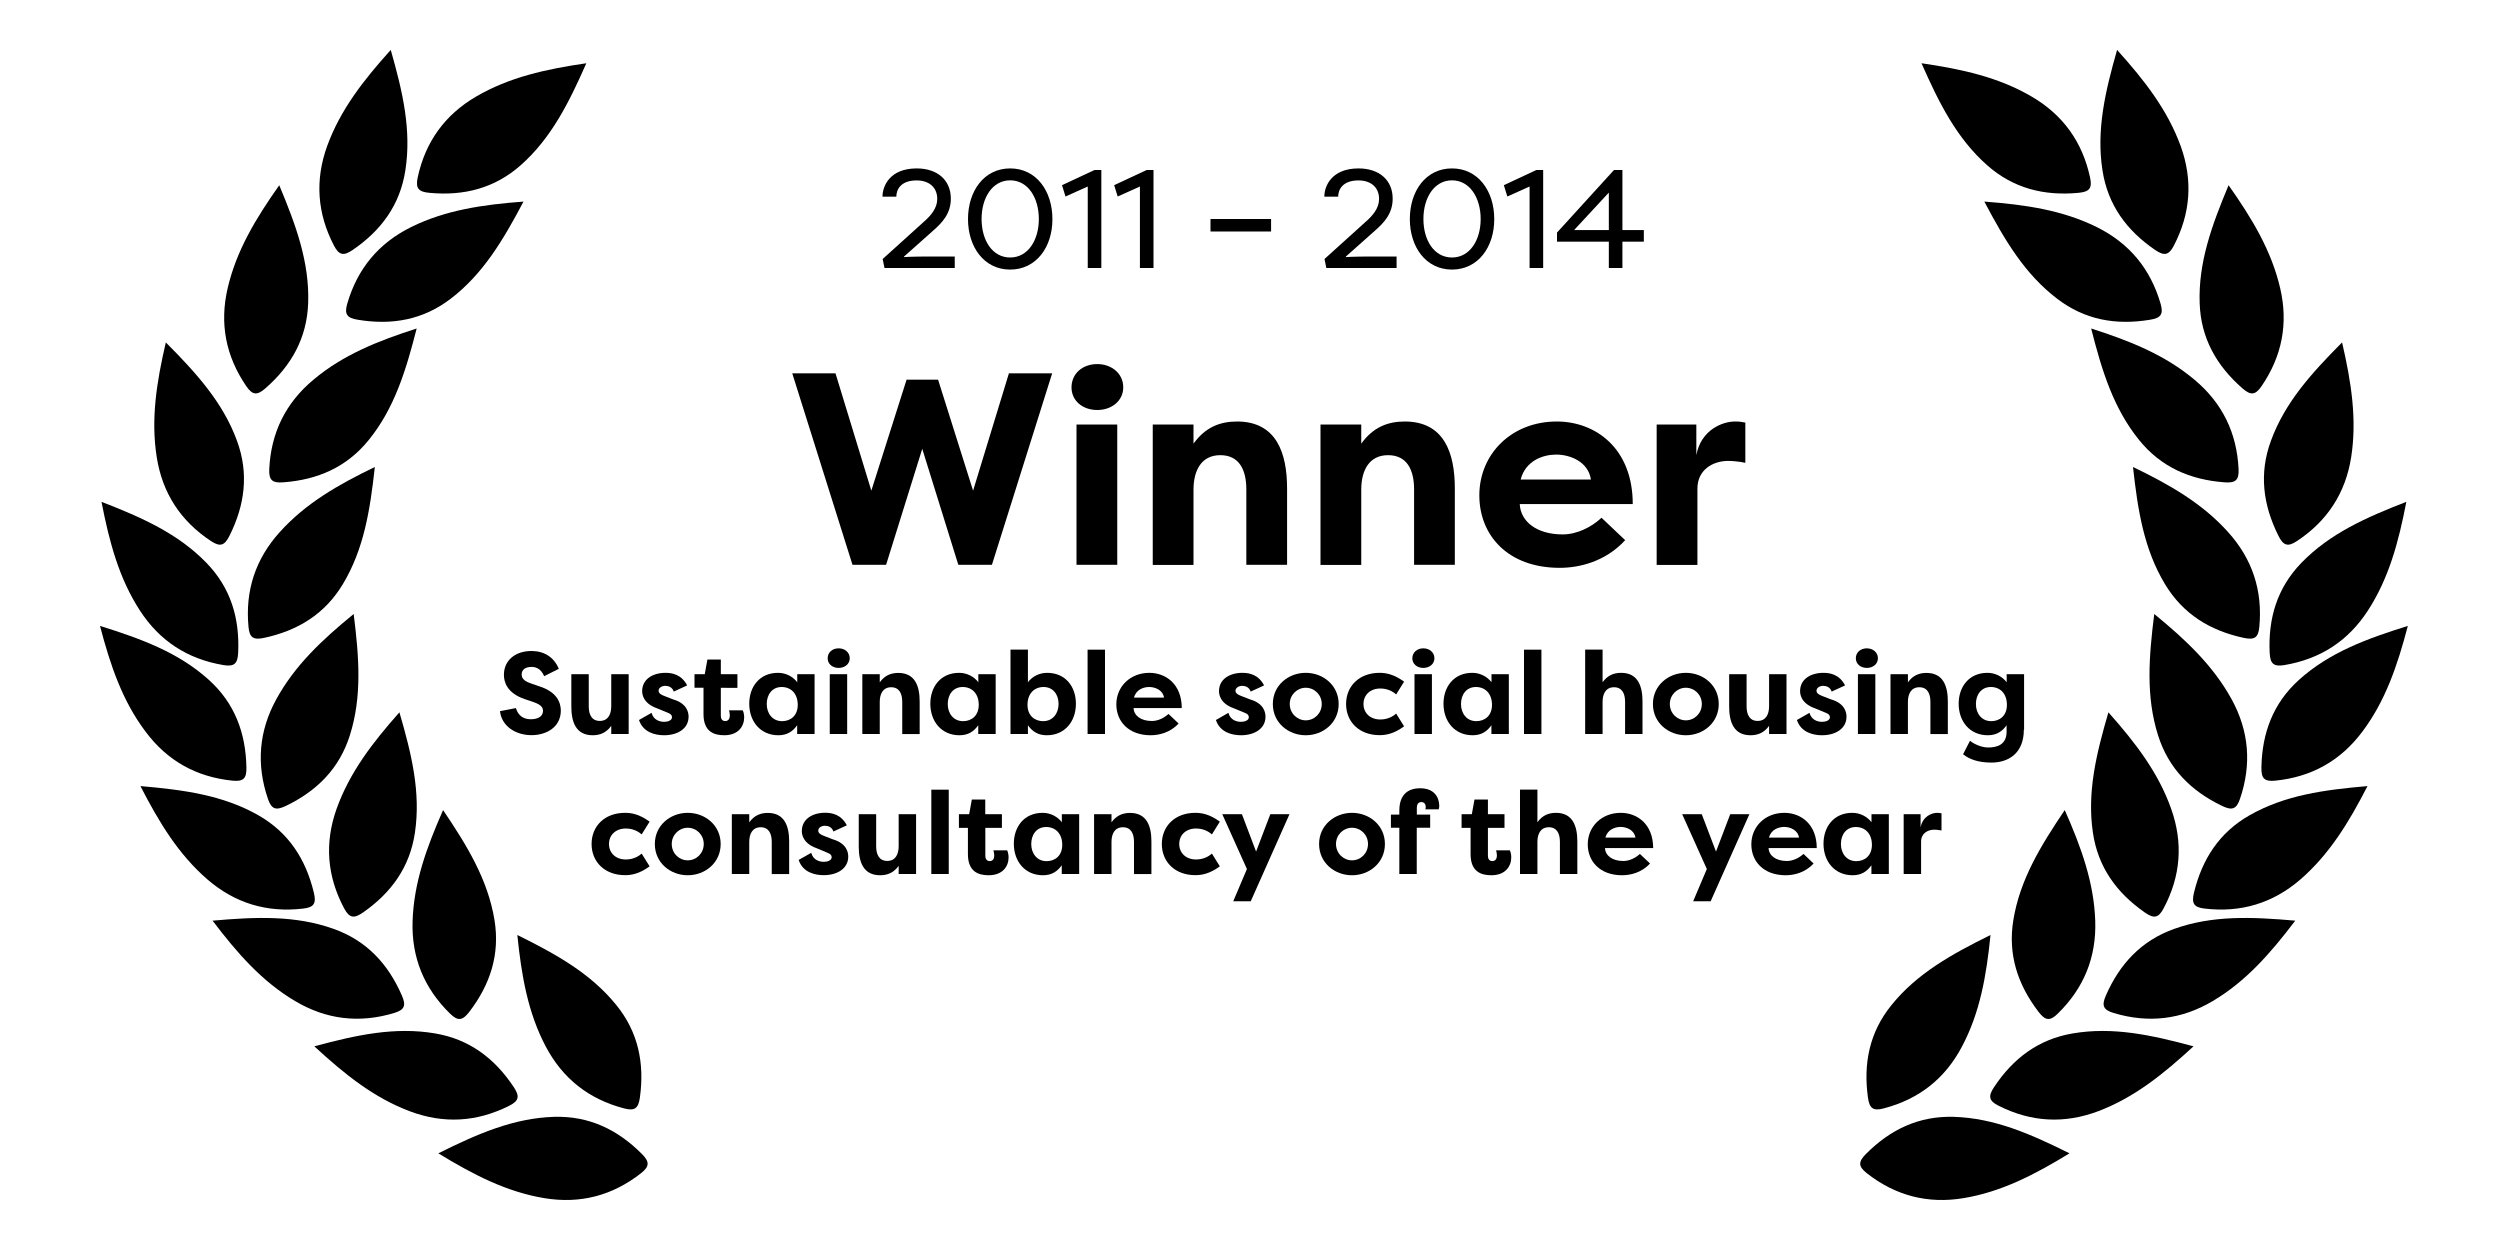 <?xml version="1.0" encoding="utf-8"?>
<svg version="1.1" xmlns="http://www.w3.org/2000/svg" xmlns:xlink="http://www.w3.org/1999/xlink" x="0px" y="0px" width="300px" height="150px" xml:space="preserve">
	<defs>
		<symbol id="default">
			<g>
                <path d="M70.36,7.59c-2.1,4.76-4.22,9.01-7.89,12.25c-3.13,2.76-6.82,3.69-10.94,3.3c-1.31-0.12-1.68-0.54-1.41-1.83
                    c0.92-4.28,3.25-7.52,7.01-9.72C61.1,9.27,65.48,8.3,70.36,7.59"/>
                <path d="M62.82,24.19c-2.43,4.6-4.85,8.69-8.74,11.66c-3.32,2.54-7.06,3.2-11.14,2.52c-1.3-0.21-1.64-0.65-1.27-1.93
                    c1.22-4.2,3.77-7.27,7.68-9.2C53.47,25.21,57.91,24.56,62.82,24.19"/>
                <path d="M50,39.42c-1.29,5.05-2.67,9.58-5.76,13.39c-2.63,3.25-6.11,4.76-10.24,5.07c-1.31,0.1-1.75-0.25-1.69-1.57
                    c0.2-4.37,1.96-7.96,5.31-10.75C41.14,42.6,45.31,40.92,50,39.42"/>
                <path d="M44.98,56.04c-0.57,5.18-1.31,9.86-3.84,14.06c-2.15,3.58-5.39,5.57-9.43,6.44c-1.29,0.28-1.77,0-1.89-1.32
                    c-0.41-4.36,0.84-8.15,3.76-11.38C36.66,60.42,40.54,58.18,44.98,56.04"/>
                <path d="M42.44,73.68c0.65,5.17,1.02,9.9-0.46,14.57c-1.26,3.98-3.95,6.67-7.68,8.46c-1.19,0.57-1.72,0.41-2.15-0.85
                    c-1.41-4.14-1.09-8.12,1-11.94C35.36,79.88,38.62,76.8,42.44,73.68"/>
                <path d="M47.93,85.48c1.46,5,2.58,9.61,1.86,14.45c-0.61,4.13-2.84,7.21-6.23,9.57c-1.08,0.75-1.63,0.68-2.26-0.49
                    c-2.06-3.87-2.37-7.84-0.91-11.95C41.94,92.73,44.66,89.16,47.93,85.48"/>
                <path d="M53.17,97.21c2.91,4.31,5.38,8.37,6.17,13.2c0.67,4.12-0.51,7.73-3.03,11.02c-0.8,1.04-1.35,1.14-2.3,0.21
                    c-3.13-3.06-4.64-6.75-4.5-11.11C49.66,105.94,51.18,101.72,53.17,97.21"/>
                <path d="M62.08,112.2c4.67,2.31,8.81,4.61,11.89,8.42c2.63,3.25,3.38,6.97,2.82,11.07c-0.18,1.3-0.61,1.66-1.89,1.32
                    c-4.24-1.11-7.37-3.57-9.41-7.43C63.35,121.53,62.58,117.1,62.08,112.2"/>
                <path d="M46.89,5.99c1.43,5.01,2.51,9.63,1.75,14.47c-0.64,4.13-2.89,7.19-6.31,9.53c-1.08,0.74-1.64,0.66-2.25-0.51
                    c-2.02-3.88-2.3-7.86-0.82-11.96C40.84,13.19,43.59,9.65,46.89,5.99"/>
                <path d="M33.51,22.23c2.01,4.8,3.64,9.26,3.47,14.15c-0.15,4.18-2.01,7.49-5.12,10.21c-0.99,0.87-1.55,0.85-2.3-0.24
                    c-2.47-3.61-3.23-7.53-2.24-11.77C28.36,30.1,30.67,26.25,33.51,22.23"/>
                <path d="M19.9,41.09c3.67,3.69,6.86,7.21,8.54,11.81c1.44,3.92,0.95,7.69-0.9,11.39c-0.59,1.18-1.11,1.37-2.22,0.64
                    c-3.65-2.41-5.83-5.76-6.51-10.06C18.09,50.33,18.78,45.89,19.9,41.09"/>
                <path d="M12.18,60.22c4.85,1.88,9.19,3.81,12.6,7.33c2.91,3,3.99,6.64,3.8,10.77c-0.06,1.31-0.46,1.71-1.77,1.49
                    c-4.32-0.73-7.66-2.9-10.03-6.56C14.28,69.39,13.12,65.06,12.18,60.22"/>
                <path d="M12,75.11c4.97,1.55,9.42,3.19,13.06,6.47c3.1,2.8,4.43,6.36,4.51,10.5c0.03,1.32-0.34,1.73-1.66,1.6
                    c-4.36-0.44-7.84-2.39-10.44-5.88C14.7,84.13,13.25,79.88,12,75.11"/>
                <path d="M16.85,94.33c5.19,0.45,9.89,1.08,14.15,3.5c3.63,2.07,5.69,5.26,6.66,9.28c0.31,1.28,0.04,1.77-1.28,1.92
                    c-4.35,0.51-8.17-0.64-11.47-3.48C21.43,102.54,19.1,98.71,16.85,94.33"/>
                <path d="M25.51,110.48c5.18-0.46,9.93-0.66,14.54,0.99c3.94,1.41,6.52,4.19,8.17,7.98c0.53,1.2,0.34,1.73-0.92,2.11
                    c-4.19,1.26-8.15,0.79-11.9-1.44C31.45,117.78,28.49,114.41,25.51,110.48"/>
                <path d="M37.72,125.56c5.03-1.36,9.66-2.37,14.49-1.55c4.12,0.7,7.15,2.99,9.44,6.44c0.73,1.1,0.64,1.65-0.54,2.24
                    c-3.91,1.97-7.89,2.19-11.97,0.65C44.84,131.71,41.34,128.9,37.72,125.56"/>
                <path d="M52.6,138.4c4.66-2.32,9-4.23,13.9-4.38c4.18-0.12,7.6,1.52,10.52,4.45c0.93,0.93,0.95,1.49-0.09,2.31
                    c-3.44,2.7-7.31,3.71-11.6,3C60.79,143.03,56.81,140.97,52.6,138.4"/>
                <path d="M230.58,7.59c2.1,4.76,4.22,9.01,7.89,12.25c3.13,2.76,6.82,3.69,10.94,3.3c1.31-0.12,1.68-0.54,1.4-1.83
                    c-0.92-4.28-3.25-7.52-7.01-9.72C239.84,9.27,235.46,8.3,230.58,7.59"/>
                <path d="M238.12,24.19c2.43,4.6,4.84,8.69,8.74,11.66c3.32,2.54,7.06,3.2,11.14,2.52c1.3-0.21,1.64-0.65,1.27-1.93
                    c-1.22-4.2-3.77-7.27-7.68-9.2C247.48,25.21,243.04,24.56,238.12,24.19"/>
                <path d="M250.94,39.42c1.28,5.05,2.67,9.58,5.76,13.39c2.63,3.25,6.11,4.76,10.24,5.07c1.31,0.1,1.75-0.25,1.69-1.57
                    c-0.2-4.37-1.96-7.96-5.3-10.75C259.8,42.6,255.64,40.92,250.94,39.42"/>
                <path d="M255.96,56.04c0.57,5.18,1.31,9.86,3.84,14.06c2.16,3.58,5.39,5.57,9.43,6.44c1.29,0.28,1.77,0,1.89-1.32
                    c0.41-4.36-0.84-8.15-3.76-11.38C264.29,60.42,260.4,58.18,255.96,56.04"/>
                <path d="M258.51,73.68c-0.65,5.17-1.02,9.9,0.46,14.57c1.26,3.98,3.95,6.67,7.68,8.46c1.19,0.57,1.72,0.41,2.15-0.85
                    c1.41-4.14,1.09-8.12-1-11.94C265.58,79.88,262.32,76.8,258.51,73.68"/>
                <path d="M253.01,85.48c-1.46,5-2.58,9.61-1.86,14.45c0.61,4.13,2.84,7.21,6.23,9.57c1.08,0.75,1.63,0.68,2.25-0.49
                    c2.06-3.87,2.37-7.84,0.91-11.95C259.01,92.73,256.28,89.16,253.01,85.48"/>
                <path d="M247.77,97.21c-2.91,4.31-5.38,8.37-6.17,13.2c-0.67,4.12,0.51,7.73,3.03,11.02c0.8,1.04,1.35,1.14,2.3,0.21
                    c3.13-3.06,4.64-6.75,4.5-11.11C251.28,105.94,249.77,101.72,247.77,97.21"/>
                <path d="M238.86,112.2c-4.67,2.31-8.82,4.61-11.89,8.42c-2.63,3.25-3.38,6.97-2.82,11.07c0.18,1.3,0.61,1.66,1.89,1.32
                    c4.24-1.11,7.37-3.57,9.4-7.43C237.59,121.53,238.37,117.1,238.86,112.2"/>
                <path d="M254.05,5.99c-1.43,5.01-2.51,9.63-1.75,14.47c0.64,4.13,2.89,7.19,6.31,9.53c1.09,0.74,1.64,0.66,2.25-0.51
                    c2.02-3.88,2.3-7.86,0.82-11.96C260.1,13.19,257.35,9.65,254.05,5.99"/>
                <path d="M267.43,22.23c-2.01,4.8-3.64,9.26-3.47,14.15c0.14,4.18,2.01,7.49,5.12,10.21c0.99,0.87,1.55,0.85,2.3-0.24
                    c2.47-3.61,3.23-7.53,2.24-11.77C272.58,30.1,270.27,26.25,267.43,22.23"/>
                <path d="M281.05,41.09c-3.67,3.69-6.86,7.21-8.54,11.81c-1.44,3.92-0.95,7.69,0.9,11.39c0.59,1.18,1.11,1.37,2.22,0.64
                    c3.65-2.41,5.83-5.76,6.51-10.06C282.85,50.33,282.16,45.89,281.05,41.09"/>
                <path d="M288.76,60.22c-4.85,1.88-9.19,3.81-12.6,7.33c-2.9,3-3.99,6.64-3.8,10.77c0.06,1.31,0.46,1.71,1.77,1.49
                    c4.32-0.73,7.66-2.9,10.03-6.56C286.66,69.39,287.83,65.06,288.76,60.22"/>
                <path d="M288.94,75.11c-4.97,1.55-9.42,3.19-13.06,6.47c-3.1,2.8-4.43,6.36-4.51,10.5c-0.03,1.32,0.34,1.73,1.66,1.6
                    c4.36-0.44,7.84-2.39,10.45-5.88C286.24,84.13,287.69,79.88,288.94,75.11"/>
                <path d="M284.1,94.33c-5.19,0.45-9.89,1.08-14.15,3.5c-3.63,2.07-5.69,5.26-6.67,9.28c-0.31,1.28-0.04,1.77,1.28,1.92
                    c4.35,0.51,8.17-0.64,11.47-3.48C279.51,102.54,281.85,98.71,284.1,94.33"/>
                <path d="M275.43,110.48c-5.19-0.46-9.93-0.66-14.54,0.99c-3.93,1.41-6.52,4.19-8.18,7.98c-0.53,1.2-0.34,1.73,0.93,2.11
                    c4.19,1.26,8.15,0.79,11.9-1.44C269.49,117.78,272.45,114.41,275.43,110.48"/>
                <path d="M263.22,125.56c-5.03-1.36-9.66-2.37-14.49-1.55c-4.12,0.7-7.15,2.99-9.44,6.44c-0.73,1.1-0.64,1.65,0.54,2.24
                    c3.91,1.97,7.89,2.19,11.97,0.65C256.1,131.71,259.6,128.9,263.22,125.56"/>
                <path d="M248.34,138.4c-4.66-2.32-9-4.23-13.9-4.38c-4.18-0.12-7.6,1.52-10.52,4.45c-0.93,0.93-0.95,1.49,0.09,2.31
                    c3.44,2.7,7.31,3.71,11.6,3C240.15,143.03,244.14,140.97,248.34,138.4"/>
                <polygon points="116.77,58.88 121.07,44.8 126.26,44.8 119.03,67.78 115,67.78 110.67,53.86 106.33,67.78 102.3,67.78 
                    95.07,44.8 100.26,44.8 104.56,58.88 108.79,45.56 112.57,45.56 "/>
                <path d="M129.18,50.94h4.89v16.84h-4.89V50.94z M131.67,43.69c1.74,0,3.12,1.15,3.12,2.79c0,1.61-1.38,2.72-3.12,2.72
                    c-1.77,0-3.09-1.12-3.09-2.72C128.59,44.83,129.9,43.69,131.67,43.69"/>
                <path d="M138.33,50.94h4.89v2.3c1.41-1.97,3.18-2.66,5.22-2.66c4.73,0,6.01,3.77,6.01,8.04v9.16h-4.89v-9.06
                    c0-2.33-0.85-4.1-3.12-4.1c-2.26,0-3.22,1.81-3.22,4.14v9.03h-4.89V50.94z"/>
                <path d="M158.46,50.94h4.89v2.3c1.41-1.97,3.18-2.66,5.22-2.66c4.73,0,6.01,3.77,6.01,8.04v9.16h-4.89v-9.06
                    c0-2.33-0.85-4.1-3.12-4.1c-2.26,0-3.22,1.81-3.22,4.14v9.03h-4.89V50.94z"/>
                <path d="M182.48,57.54h8.43c-0.33-2.17-2.53-2.99-4.17-2.99C185.17,54.55,183.07,55.27,182.48,57.54 M195.02,64.82
                    c-2.4,2.62-5.58,3.32-7.85,3.32c-6.24,0-9.65-3.91-9.65-8.7c0-4.96,3.87-8.86,9.29-8.86c4.66,0,9.12,3.22,9.12,9.91h-13.56
                    c0.1,2.1,2.04,3.64,5.15,3.64c1.74,0,3.48-0.89,4.66-2L195.02,64.82z"/>
                <path d="M203.56,54.62c0.56-3.05,3.15-4.04,4.63-4.04c0.56,0,0.72,0.03,1.25,0.13v4.83c-0.69-0.16-1.58-0.23-2.07-0.23
                    c-1.84,0-3.68,1.08-3.68,3.32v9.16h-4.89V50.94h4.76V54.62z"/>
                <path d="M61.91,84.97c0.25,0.87,0.87,1.34,1.78,1.34c0.77,0,1.47-0.28,1.47-1.01c0-0.38-0.21-0.73-1.14-1.05l-1.06-0.36
                    c-2.17-0.74-2.49-2.1-2.49-2.91c0-1.76,1.39-2.86,3.31-2.86c1.51,0,2.69,0.73,3.28,2.14l-1.76,0.88c-0.42-0.99-1.11-1.11-1.51-1.11
                    c-0.67,0-1.19,0.27-1.19,0.91c0,0.25,0.07,0.72,1.05,1.05l1.04,0.36c2.2,0.69,2.59,2,2.61,2.9c0,2.06-1.79,2.97-3.52,2.97
                    c-1.88,0-3.58-1.06-3.78-2.88L61.91,84.97z"/>
                <path d="M75.44,88.08h-2.09V87.1c-0.6,0.84-1.36,1.13-2.23,1.13c-2.02,0-2.56-1.61-2.56-3.43V80.9h2.09v3.86
                    c0,1,0.36,1.75,1.33,1.75c0.97,0,1.37-0.77,1.37-1.76V80.9h2.09V88.08z"/>
                <path d="M78.19,85.54c0.21,0.83,0.94,1.08,1.51,1.08c0.46,0,0.94-0.18,0.94-0.55c0-0.24-0.14-0.41-0.53-0.55L78.85,85
                    c-1.71-0.6-1.79-1.74-1.79-2.06c0-1.44,1.27-2.2,2.81-2.2c0.83,0,1.92,0.22,2.59,1.51l-1.61,0.74c-0.18-0.57-0.7-0.69-1.02-0.69
                    c-0.39,0-0.8,0.23-0.8,0.59c0,0.31,0.31,0.48,0.67,0.62l1.08,0.42c1.69,0.49,1.85,1.6,1.85,2.07c0,1.47-1.36,2.23-2.94,2.23
                    c-1.06,0-2.52-0.34-3.01-1.83L78.19,85.54z"/>
                <path d="M86.5,80.9h1.99v1.64H86.5v3.36c0,0.31,0.13,0.63,0.53,0.63s0.55-0.34,0.55-0.67c0-0.21-0.06-0.5-0.1-0.62h1.65
                    c0.13,0.27,0.17,0.6,0.17,0.85c0,1.06-0.7,2.14-2.39,2.14c-1.26,0-2.49-0.45-2.49-2.53v-3.17h-1.08V80.9h1.23l0.32-1.76h1.61V80.9z"
                    />
                <path d="M93.85,86.54c1.02,0,1.88-0.66,1.88-1.96c0-1.33-0.8-2.14-1.93-2.14c-1.15,0-1.79,0.92-1.79,2.03
                    C92,85.61,92.7,86.54,93.85,86.54 M97.75,80.9v7.18h-2.09v-1.05c-0.52,0.74-1.2,1.2-2.25,1.2c-2.18,0-3.5-1.68-3.5-3.78
                    c0-2.02,1.22-3.71,3.46-3.71c0.97,0,1.81,0.48,2.3,1.13V80.9H97.75z"/>
                <path d="M99.57,80.9h2.09v7.18h-2.09V80.9z M100.64,77.8c0.74,0,1.33,0.49,1.33,1.19c0,0.69-0.59,1.16-1.33,1.16
                    c-0.76,0-1.32-0.48-1.32-1.16C99.32,78.29,99.88,77.8,100.64,77.8"/>
                <path d="M103.48,80.9h2.09v0.98c0.6-0.84,1.36-1.13,2.23-1.13c2.02,0,2.56,1.61,2.56,3.43v3.91h-2.09v-3.87
                    c0-0.99-0.36-1.75-1.33-1.75c-0.97,0-1.37,0.77-1.37,1.76v3.85h-2.09V80.9z"/>
                <path d="M115.57,86.54c1.02,0,1.88-0.66,1.88-1.96c0-1.33-0.8-2.14-1.93-2.14c-1.15,0-1.79,0.92-1.79,2.03
                    C113.72,85.61,114.42,86.54,115.57,86.54 M119.48,80.9v7.18h-2.09v-1.05c-0.52,0.74-1.2,1.2-2.25,1.2c-2.18,0-3.5-1.68-3.5-3.78
                    c0-2.02,1.22-3.71,3.46-3.71c0.97,0,1.81,0.48,2.3,1.13V80.9H119.48z"/>
                <path d="M125.23,82.44c-1.13,0-1.93,0.81-1.93,2.14c0,1.3,0.86,1.96,1.88,1.96c1.15,0,1.85-0.92,1.85-2.07
                    C127.03,83.36,126.38,82.44,125.23,82.44 M125.61,88.23c-1.05,0-1.74-0.46-2.26-1.2v1.05h-2.09V77.95h2.09v3.92
                    c0.49-0.66,1.33-1.13,2.3-1.13c2.24,0,3.46,1.69,3.46,3.71C129.11,86.55,127.8,88.23,125.61,88.23"/>
                <rect x="130.51" y="77.96" width="2.09" height="10.12"/>
                <path d="M136.08,83.71h3.6c-0.14-0.92-1.08-1.27-1.78-1.27C137.23,82.44,136.33,82.74,136.08,83.71 M141.43,86.82
                    c-1.02,1.12-2.38,1.41-3.35,1.41c-2.66,0-4.12-1.67-4.12-3.71c0-2.11,1.65-3.78,3.96-3.78c1.99,0,3.89,1.37,3.89,4.23h-5.78
                    c0.04,0.9,0.87,1.55,2.2,1.55c0.74,0,1.49-0.38,1.99-0.85L141.43,86.82z"/>
                <path d="M147.41,85.54c0.21,0.83,0.94,1.08,1.51,1.08c0.46,0,0.94-0.18,0.94-0.55c0-0.24-0.14-0.41-0.53-0.55L148.07,85
                    c-1.71-0.6-1.79-1.74-1.79-2.06c0-1.44,1.28-2.2,2.82-2.2c0.83,0,1.92,0.22,2.59,1.51l-1.61,0.74c-0.18-0.57-0.7-0.69-1.02-0.69
                    c-0.39,0-0.8,0.23-0.8,0.59c0,0.31,0.31,0.48,0.67,0.62l1.08,0.42c1.69,0.49,1.85,1.6,1.85,2.07c0,1.47-1.36,2.23-2.94,2.23
                    c-1.06,0-2.52-0.34-3.01-1.83L147.41,85.54z"/>
                <path d="M156.69,86.44c1.04,0,1.92-0.84,1.92-1.96c0-1.11-0.88-1.95-1.92-1.95c-1.02,0-1.92,0.83-1.92,1.95
                    C154.77,85.61,155.67,86.44,156.69,86.44 M156.69,80.74c2.1,0,3.95,1.51,3.95,3.74c0,2.24-1.85,3.75-3.95,3.75
                    c-2.09,0-3.95-1.5-3.95-3.75C152.74,82.24,154.6,80.74,156.69,80.74"/>
                <path d="M165.55,80.74c0.74,0,1.71,0.16,2.94,1.06l-0.95,1.53c-0.7-0.63-1.53-0.71-1.89-0.71
                    c-1.22,0-2.03,0.77-2.03,1.86s0.81,1.86,2.03,1.86c0.36,0,1.19-0.08,1.89-0.71l0.95,1.53c-1.23,0.91-2.2,1.06-2.94,1.06
                    c-2.46,0-4.02-1.61-4.02-3.74S163.09,80.74,165.55,80.74"/>
                <path d="M169.74,80.9h2.09v7.18h-2.09V80.9z M170.8,77.8c0.74,0,1.33,0.49,1.33,1.19c0,0.69-0.59,1.16-1.33,1.16
                    c-0.76,0-1.32-0.48-1.32-1.16C169.49,78.29,170.05,77.8,170.8,77.8"/>
                <path d="M177.16,86.54c1.02,0,1.88-0.66,1.88-1.96c0-1.33-0.8-2.14-1.93-2.14c-1.15,0-1.79,0.92-1.79,2.03
                    C175.31,85.61,176.01,86.54,177.16,86.54 M181.06,80.9v7.18h-2.09v-1.05c-0.52,0.74-1.2,1.2-2.25,1.2c-2.18,0-3.5-1.68-3.5-3.78
                    c0-2.02,1.22-3.71,3.46-3.71c0.97,0,1.81,0.48,2.3,1.13V80.9H181.06z"/>
                <rect x="182.88" y="77.96" width="2.09" height="10.12"/>
                <path d="M190.22,77.95h2.09v3.92c0.6-0.84,1.36-1.13,2.23-1.13c2.02,0,2.56,1.61,2.56,3.43v3.91h-2.09v-3.86
                    c0-0.99-0.36-1.75-1.33-1.75c-0.97,0-1.37,0.77-1.37,1.76v3.85h-2.09V77.95z"/>
                <path d="M202.3,86.44c1.04,0,1.92-0.84,1.92-1.96c0-1.11-0.88-1.95-1.92-1.95c-1.02,0-1.92,0.83-1.92,1.95
                    C200.38,85.61,201.28,86.44,202.3,86.44 M202.3,80.74c2.1,0,3.95,1.51,3.95,3.74c0,2.24-1.85,3.75-3.95,3.75
                    c-2.09,0-3.95-1.5-3.95-3.75C198.35,82.24,200.22,80.74,202.3,80.74"/>
                <path d="M214.38,88.08h-2.09V87.1c-0.6,0.84-1.36,1.13-2.23,1.13c-2.02,0-2.56-1.61-2.56-3.43V80.9h2.09v3.86
                    c0,1,0.36,1.75,1.33,1.75s1.37-0.77,1.37-1.76V80.9h2.09V88.08z"/>
                <path d="M217.14,85.54c0.21,0.83,0.94,1.08,1.51,1.08c0.46,0,0.94-0.18,0.94-0.55c0-0.24-0.14-0.41-0.53-0.55L217.8,85
                    c-1.71-0.6-1.79-1.74-1.79-2.06c0-1.44,1.27-2.2,2.81-2.2c0.83,0,1.92,0.22,2.59,1.51l-1.61,0.74c-0.18-0.57-0.7-0.69-1.02-0.69
                    c-0.39,0-0.8,0.23-0.8,0.59c0,0.31,0.31,0.48,0.67,0.62l1.08,0.42c1.69,0.49,1.85,1.6,1.85,2.07c0,1.47-1.36,2.23-2.94,2.23
                    c-1.06,0-2.52-0.34-3.01-1.83L217.14,85.54z"/>
                <path d="M222.95,80.9h2.09v7.18h-2.09V80.9z M224.02,77.8c0.74,0,1.33,0.49,1.33,1.19c0,0.69-0.59,1.16-1.33,1.16
                    c-0.76,0-1.32-0.48-1.32-1.16C222.7,78.29,223.26,77.8,224.02,77.8"/>
                <path d="M226.86,80.9h2.09v0.98c0.6-0.84,1.36-1.13,2.23-1.13c2.02,0,2.56,1.61,2.56,3.43v3.91h-2.09v-3.87
                    c0-0.99-0.36-1.75-1.33-1.75s-1.37,0.77-1.37,1.76v3.85h-2.09V80.9z"/>
                <path d="M238.95,86.54c1.02,0,1.88-0.66,1.88-1.96c0-1.33-0.8-2.14-1.93-2.14c-1.15,0-1.79,0.92-1.79,2.03
                    C237.1,85.61,237.8,86.54,238.95,86.54 M242.86,87.57c0,2.83-1.85,3.94-3.89,3.94c-1.6,0-2.67-0.41-3.4-1l0.83-1.62
                    c0.42,0.36,1.36,0.81,2.16,0.81c1.08,0,2.23-0.32,2.23-1.89v-0.78c-0.52,0.74-1.2,1.2-2.25,1.2c-2.18,0-3.5-1.68-3.5-3.78
                    c0-2.02,1.22-3.71,3.46-3.71c0.97,0,1.81,0.48,2.3,1.13V80.9h2.09V87.57z"/>
                <path d="M75.01,97.54c0.74,0,1.71,0.15,2.94,1.06L77,100.13c-0.7-0.63-1.53-0.71-1.89-0.71c-1.22,0-2.03,0.77-2.03,1.86
                    c0,1.09,0.81,1.86,2.03,1.86c0.36,0,1.19-0.08,1.89-0.71l0.95,1.53c-1.23,0.91-2.2,1.06-2.94,1.06c-2.46,0-4.02-1.61-4.02-3.74
                    C70.99,99.15,72.54,97.54,75.01,97.54"/>
                <path d="M82.53,103.24c1.04,0,1.92-0.84,1.92-1.96c0-1.11-0.88-1.95-1.92-1.95c-1.02,0-1.92,0.83-1.92,1.95
                    C80.61,102.41,81.5,103.24,82.53,103.24 M82.53,97.54c2.1,0,3.95,1.51,3.95,3.74c0,2.24-1.85,3.75-3.95,3.75
                    c-2.09,0-3.95-1.5-3.95-3.75C78.58,99.04,80.44,97.54,82.53,97.54"/>
                <path d="M87.82,97.7h2.09v0.98c0.6-0.84,1.36-1.13,2.23-1.13c2.02,0,2.56,1.61,2.56,3.43v3.91h-2.09v-3.87
                    c0-0.99-0.36-1.75-1.33-1.75c-0.97,0-1.37,0.77-1.37,1.76v3.85h-2.09V97.7z"/>
                <path d="M97.35,102.34c0.21,0.83,0.94,1.08,1.51,1.08c0.46,0,0.94-0.18,0.94-0.55c0-0.24-0.14-0.41-0.53-0.55
                    l-1.26-0.53c-1.71-0.6-1.79-1.74-1.79-2.06c0-1.44,1.27-2.2,2.81-2.2c0.83,0,1.92,0.22,2.59,1.51l-1.61,0.74
                    c-0.18-0.57-0.7-0.69-1.02-0.69c-0.39,0-0.8,0.22-0.8,0.59c0,0.31,0.31,0.48,0.67,0.62l1.08,0.42c1.69,0.49,1.85,1.6,1.85,2.07
                    c0,1.47-1.36,2.23-2.94,2.23c-1.06,0-2.52-0.33-3.01-1.83L97.35,102.34z"/>
                <path d="M109.93,104.88h-2.09v-0.98c-0.6,0.84-1.36,1.13-2.23,1.13c-2.02,0-2.56-1.61-2.56-3.43V97.7h2.09v3.86
                    c0,0.99,0.36,1.75,1.33,1.75c0.97,0,1.37-0.77,1.37-1.76V97.7h2.09V104.88z"/>
                <rect x="111.76" y="94.76" width="2.09" height="10.12"/>
                <path d="M118.24,97.7h1.99v1.64h-1.99v3.36c0,0.31,0.13,0.63,0.53,0.63c0.41,0,0.54-0.34,0.54-0.67
                    c0-0.21-0.06-0.5-0.1-0.62h1.65c0.12,0.27,0.17,0.6,0.17,0.85c0,1.06-0.7,2.14-2.39,2.14c-1.26,0-2.49-0.45-2.49-2.53v-3.16h-1.08
                    V97.7h1.23l0.32-1.76h1.61V97.7z"/>
                <path d="M125.59,103.34c1.02,0,1.88-0.66,1.88-1.96c0-1.33-0.8-2.14-1.93-2.14c-1.15,0-1.79,0.92-1.79,2.03
                    C123.74,102.41,124.44,103.34,125.59,103.34 M129.5,97.7v7.18h-2.09v-1.05c-0.52,0.74-1.2,1.2-2.25,1.2c-2.18,0-3.5-1.68-3.5-3.78
                    c0-2.02,1.22-3.71,3.46-3.71c0.97,0,1.81,0.48,2.3,1.13V97.7H129.5z"/>
                <path d="M131.29,97.7h2.09v0.98c0.6-0.84,1.36-1.13,2.23-1.13c2.02,0,2.56,1.61,2.56,3.43v3.91h-2.09v-3.87
                    c0-0.99-0.36-1.75-1.33-1.75c-0.97,0-1.37,0.77-1.37,1.76v3.85h-2.09V97.7z"/>
                <path d="M143.44,97.54c0.74,0,1.71,0.15,2.94,1.06l-0.95,1.53c-0.7-0.63-1.53-0.71-1.89-0.71
                    c-1.22,0-2.03,0.77-2.03,1.86c0,1.09,0.81,1.86,2.03,1.86c0.36,0,1.19-0.08,1.89-0.71l0.95,1.53c-1.23,0.91-2.2,1.06-2.94,1.06
                    c-2.46,0-4.02-1.61-4.02-3.74C139.42,99.15,140.98,97.54,143.44,97.54"/>
                <polygon points="152.44,97.7 154.74,97.7 150.09,108.15 147.99,108.15 149.63,104.28 146.67,97.7 149.03,97.7 
                    150.73,102.19 "/>
                <path d="M162.24,103.24c1.04,0,1.92-0.84,1.92-1.96c0-1.11-0.88-1.95-1.92-1.95c-1.02,0-1.92,0.83-1.92,1.95
                    C160.32,102.41,161.22,103.24,162.24,103.24 M162.24,97.54c2.1,0,3.95,1.51,3.95,3.74c0,2.24-1.85,3.75-3.95,3.75
                    c-2.09,0-3.95-1.5-3.95-3.75C158.29,99.04,160.16,97.54,162.24,97.54"/>
                <path d="M170.01,97.75h1.61v1.58h-1.61v5.55h-2.09v-5.55h-1.01v-1.58h1.01v-0.48c0-2.09,1.23-2.68,2.49-2.68
                    c1.7,0,2.3,1.08,2.3,2.14c0,0.07-0.03,0.31-0.07,0.39h-1.61c0.04-0.04,0.06-0.18,0.06-0.24c0-0.34-0.14-0.63-0.54-0.63
                    c-0.41,0-0.53,0.36-0.53,0.67V97.75z"/>
                <path d="M178.55,97.7h1.99v1.64h-1.99v3.36c0,0.31,0.13,0.63,0.53,0.63c0.41,0,0.55-0.34,0.55-0.67
                    c0-0.21-0.06-0.5-0.1-0.62h1.65c0.13,0.27,0.17,0.6,0.17,0.85c0,1.06-0.7,2.14-2.39,2.14c-1.26,0-2.49-0.45-2.49-2.53v-3.16h-1.08
                    V97.7h1.23l0.32-1.76h1.61V97.7z"/>
                <path d="M182.4,94.75h2.09v3.92c0.6-0.84,1.36-1.13,2.23-1.13c2.02,0,2.56,1.61,2.56,3.43v3.91h-2.09v-3.86
                    c0-0.99-0.36-1.75-1.33-1.75c-0.97,0-1.37,0.77-1.37,1.76v3.85h-2.09V94.75z"/>
                <path d="M192.65,100.51h3.6c-0.14-0.92-1.08-1.28-1.78-1.28C193.8,99.24,192.9,99.54,192.65,100.51 M198,103.62
                    c-1.02,1.12-2.38,1.41-3.35,1.41c-2.66,0-4.12-1.67-4.12-3.71c0-2.12,1.65-3.78,3.96-3.78c1.99,0,3.89,1.37,3.89,4.23h-5.78
                    c0.04,0.9,0.87,1.55,2.2,1.55c0.74,0,1.48-0.38,1.99-0.85L198,103.62z"/>
                <polygon points="207.63,97.7 209.93,97.7 205.28,108.15 203.18,108.15 204.82,104.28 201.86,97.7 204.21,97.7 
                    205.92,102.19 "/>
                <path d="M212.28,100.51h3.6c-0.14-0.92-1.08-1.28-1.78-1.28C213.42,99.24,212.53,99.54,212.28,100.51 M217.63,103.62
                    c-1.02,1.12-2.38,1.41-3.35,1.41c-2.66,0-4.12-1.67-4.12-3.71c0-2.12,1.65-3.78,3.96-3.78c1.99,0,3.89,1.37,3.89,4.23h-5.78
                    c0.04,0.9,0.87,1.55,2.2,1.55c0.74,0,1.48-0.38,1.99-0.85L217.63,103.62z"/>
                <path d="M222.75,103.34c1.02,0,1.88-0.66,1.88-1.96c0-1.33-0.8-2.14-1.93-2.14c-1.15,0-1.79,0.92-1.79,2.03
                    C220.9,102.41,221.6,103.34,222.75,103.34 M226.66,97.7v7.18h-2.09v-1.05c-0.52,0.74-1.2,1.2-2.25,1.2c-2.18,0-3.5-1.68-3.5-3.78
                    c0-2.02,1.22-3.71,3.46-3.71c0.97,0,1.81,0.48,2.3,1.13V97.7H226.66z"/>
                <path d="M230.48,99.26c0.24-1.3,1.34-1.72,1.97-1.72c0.24,0,0.31,0.02,0.53,0.06v2.06c-0.29-0.07-0.67-0.1-0.88-0.1
                    c-0.78,0-1.57,0.46-1.57,1.41v3.91h-2.09V97.7h2.03V99.26z"/>
                <path d="M108.49,30.85c0.57-0.05,2.45-0.07,2.65-0.07h3.43v1.38h-8.43l-0.22-1.08l4.89-4.42
                    c0.91-0.79,1.66-1.68,1.66-2.79c0-1.39-0.99-2.22-2.47-2.22c-1.97,0-2.44,1.16-2.44,1.95h-1.66c0-1.31,0.91-3.39,4.1-3.39
                    c2.5,0,4.1,1.41,4.1,3.63c0,1.8-1.04,2.89-2.15,3.86l-3.46,3.08V30.85z"/>
                <path d="M121.22,21.64c-2.13,0-3.43,2.08-3.43,4.64s1.29,4.62,3.43,4.62c2.13,0,3.44-2.07,3.44-4.62
                    S123.36,21.64,121.22,21.64 M121.22,32.35c-3.14,0-5.06-2.72-5.06-6.06c0-3.36,1.92-6.08,5.06-6.08c3.14,0,5.07,2.72,5.07,6.08
                    C126.3,29.63,124.36,32.35,121.22,32.35"/>
                <polygon points="127.44,22.22 131.34,20.4 132.16,20.4 132.16,32.16 130.53,32.16 130.53,22.38 127.86,23.58 "/>
                <polygon points="133.7,22.22 137.6,20.4 138.42,20.4 138.42,32.16 136.79,32.16 136.79,22.38 134.12,23.58 "/>
                <rect x="145.26" y="26.28" width="7.27" height="1.5"/>
                <path d="M161.51,30.85c0.57-0.05,2.45-0.07,2.65-0.07h3.43v1.38h-8.43l-0.22-1.08l4.89-4.42
                    c0.91-0.79,1.66-1.68,1.66-2.79c0-1.39-0.99-2.22-2.47-2.22c-1.96,0-2.44,1.16-2.44,1.95h-1.66c0-1.31,0.91-3.39,4.1-3.39
                    c2.5,0,4.1,1.41,4.1,3.63c0,1.8-1.04,2.89-2.15,3.86l-3.46,3.08V30.85z"/>
                <path d="M174.24,21.64c-2.13,0-3.43,2.08-3.43,4.64s1.29,4.62,3.43,4.62c2.13,0,3.44-2.07,3.44-4.62
                    S176.37,21.64,174.24,21.64 M174.24,32.35c-3.14,0-5.06-2.72-5.06-6.06c0-3.36,1.91-6.08,5.06-6.08c3.14,0,5.07,2.72,5.07,6.08
                    C179.32,29.63,177.38,32.35,174.24,32.35"/>
                <polygon points="180.46,22.22 184.36,20.4 185.18,20.4 185.18,32.16 183.55,32.16 183.55,22.38 180.88,23.58 "/>
                <path d="M193.06,27.61v-4.5l-4.17,4.5H193.06z M186.84,29v-1.09l6.84-7.51h1.01v7.21h2.57V29h-2.57v3.16h-1.63V29
                    H186.84z"/>
			</g>
		</symbol>
	</defs>

	<!-- Variations -->

			<use xlink:href="#default" x="0" y="0" fill="#000000"/>
	
</svg>